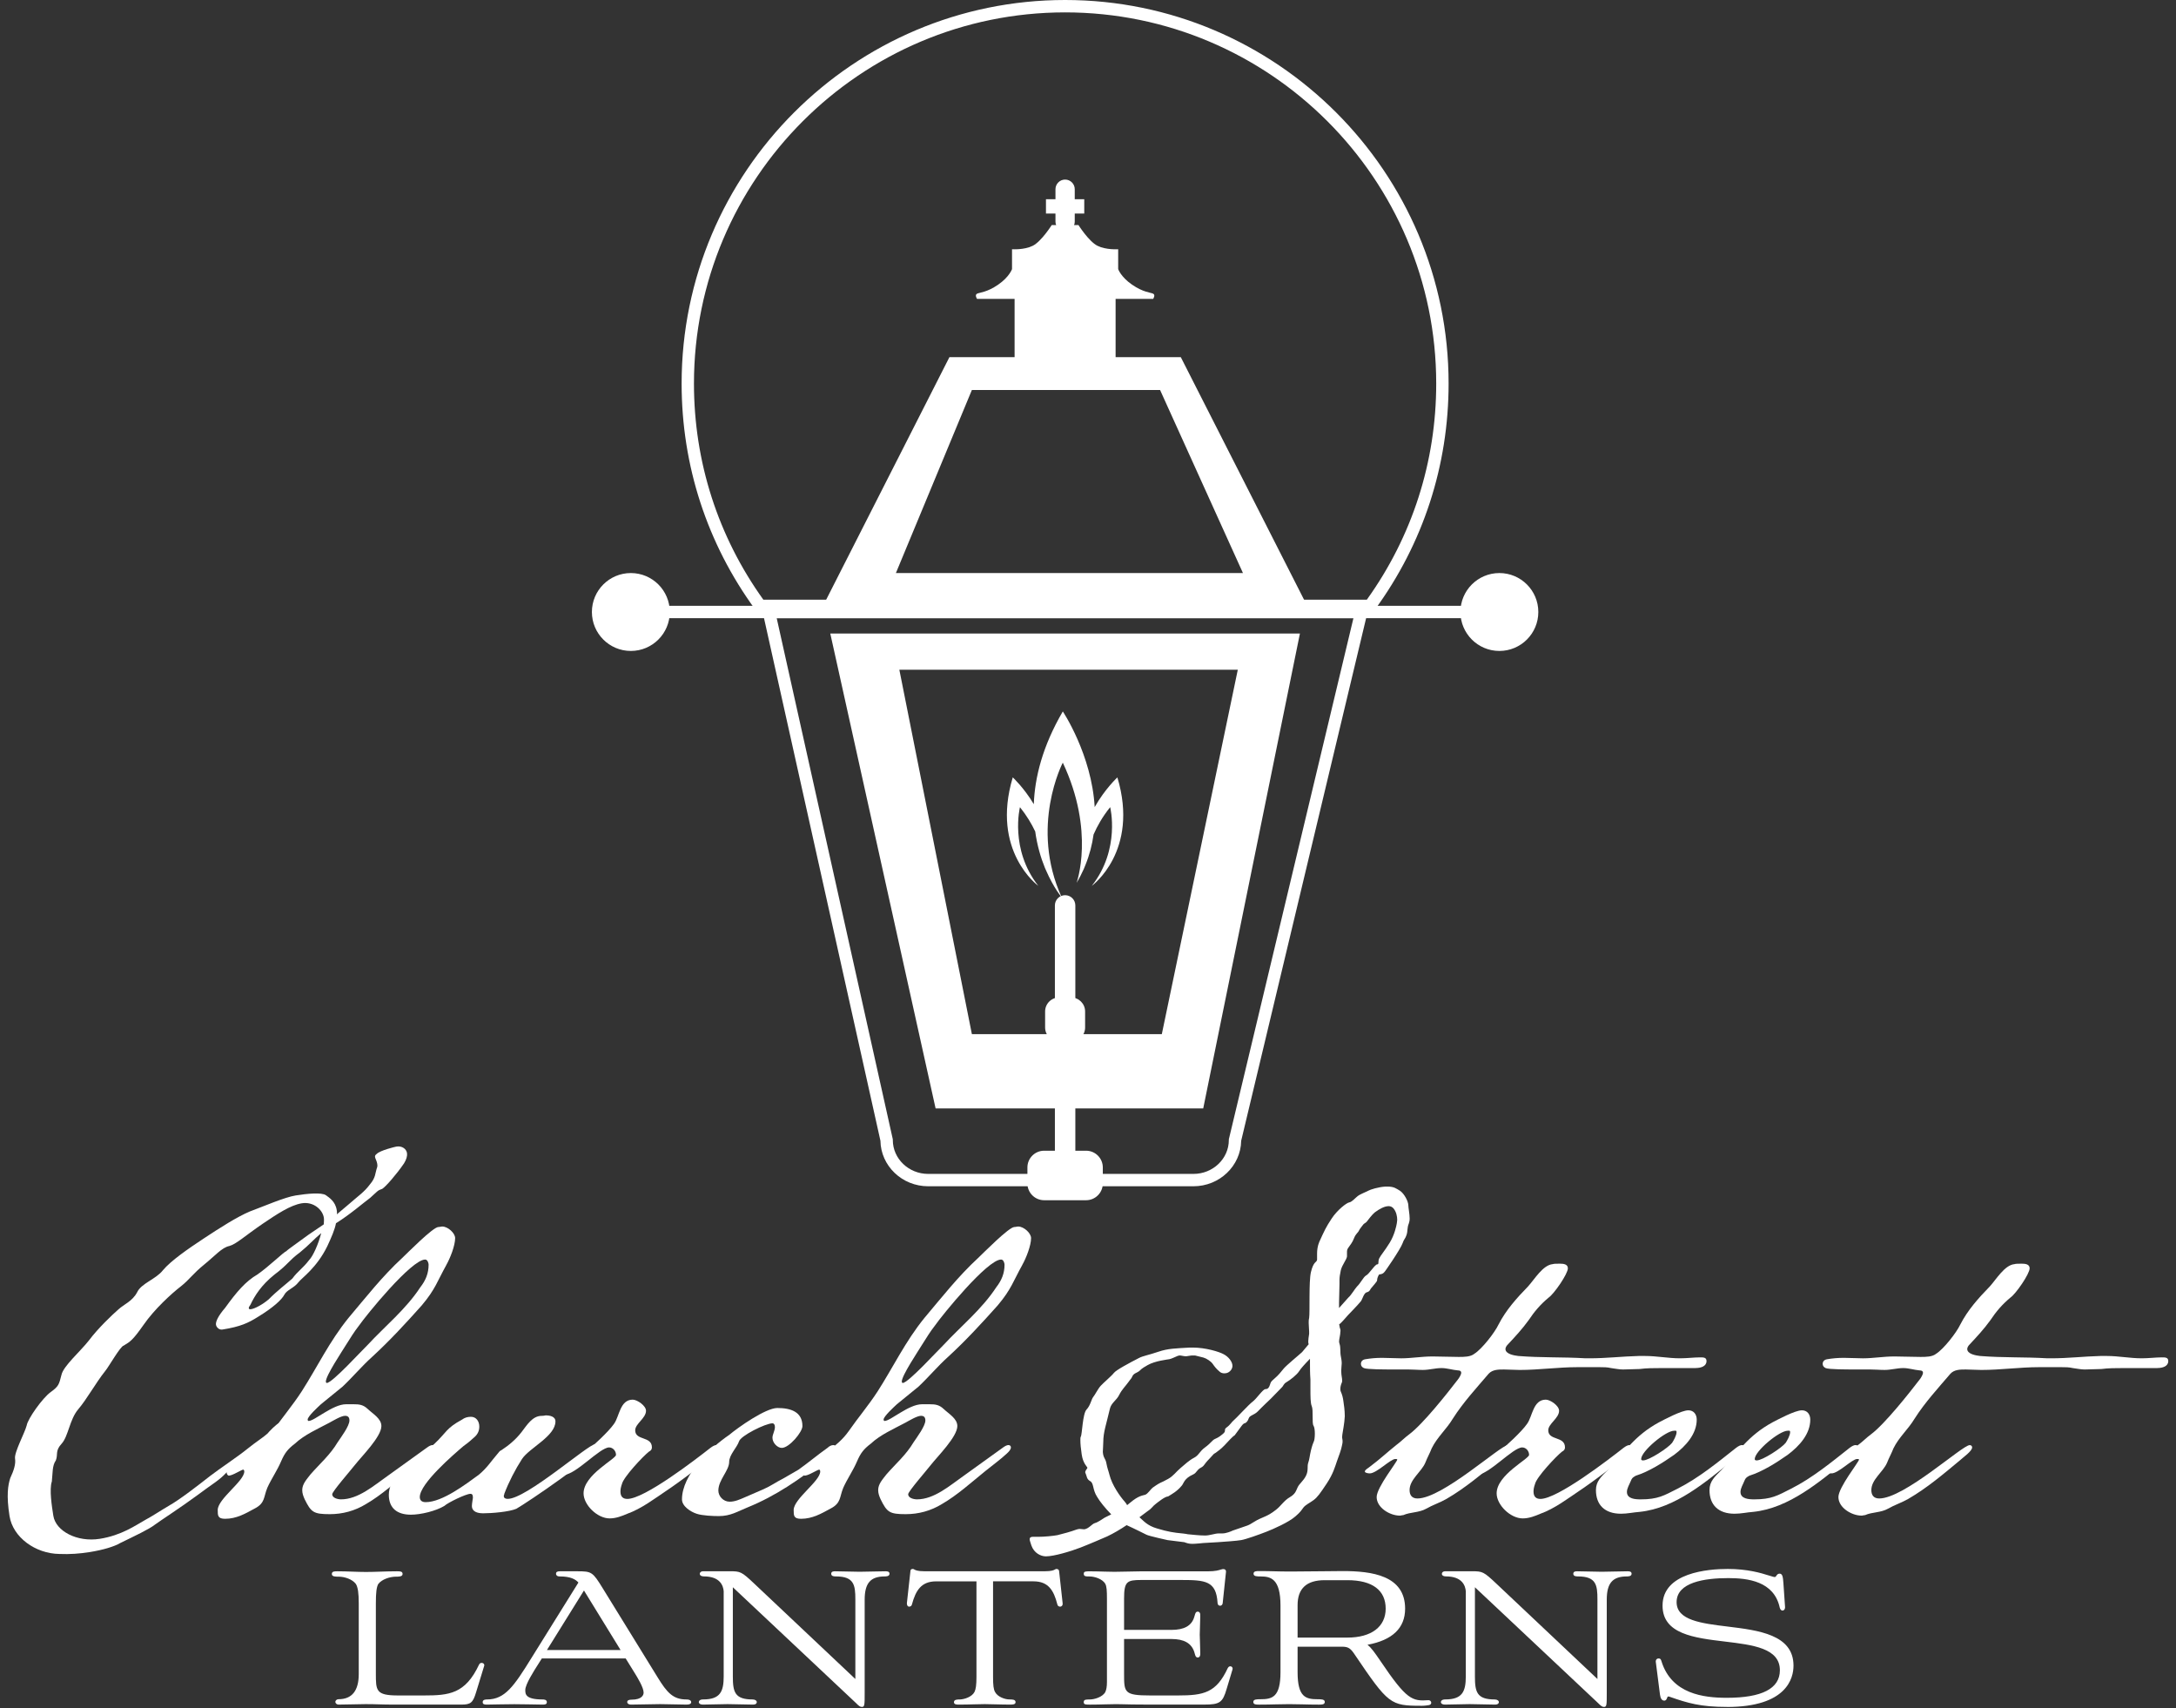 <svg width="237" height="186" viewBox="0 0 237 186" fill="none" xmlns="http://www.w3.org/2000/svg">
<rect x="0" y="0" width="237" height="186" fill="#333333" stroke="none"/>
<g clip-path="url(#clip0_29_122)">
<path d="M44.326 125.59C44.375 125.9 44.252 126.283 44.009 126.682C43.213 127.852 42.022 129.22 41.633 129.463C41.107 129.635 41.124 129.726 40.318 130.443C39.604 130.964 38.152 132.238 36.593 133.209C36.46 133.912 36.1 134.738 35.643 135.719C34.485 138.079 32.879 139.15 32.524 139.615C32.017 140.285 31.247 140.45 30.967 140.994C30.687 141.538 29.723 142.416 28.103 143.399C27.045 144.066 26.191 144.472 24.218 144.785C23.859 144.841 23.565 144.526 23.523 144.26C23.474 143.95 23.74 143.319 24.517 142.425C25.773 140.684 26.753 139.531 28.044 138.784C29.312 137.901 30.902 136.335 31.193 136.244C31.24 136.146 32.673 135.147 33.605 134.456L35.264 133.331C35.283 133.055 35.3 132.782 35.272 132.605C35.131 131.72 34.135 130.835 32.879 131.034C31.625 131.232 30.131 132.24 28.637 133.247C26.648 134.605 25.745 135.474 24.982 135.686C24.153 135.863 23.488 136.692 22.239 137.708C20.992 138.721 20.656 139.318 19.732 140.056C18.695 140.854 16.821 142.558 15.626 144.288C14.475 145.922 14.197 146.102 13.471 146.534C13.112 146.59 11.821 148.882 11.459 149.3C10.387 150.649 9.489 152.332 8.508 153.485C7.579 154.585 7.441 156.42 6.711 157.216C5.98 158.012 6.342 158.362 6.081 159.039C5.679 159.601 5.747 160.407 5.646 161.329C5.355 162.192 5.649 164.051 5.81 165.066C6.076 166.747 8.413 167.963 10.864 167.575C13.254 167.197 14.792 166.091 15.805 165.524C16.653 165.071 17.425 164.541 18.378 163.983C19.615 163.287 21.578 161.754 22.886 160.729C23.922 159.93 25.918 158.616 26.95 157.771C27.928 156.982 28.654 156.548 29.137 156.109C29.289 155.904 30.131 155.045 30.423 154.954C30.768 154.809 31.287 154.228 31.835 153.824C32.384 153.42 33.084 152.811 33.579 152.458C34.067 152.064 34.602 151.571 34.842 151.534C35.022 151.506 35.087 151.541 35.101 151.63C35.115 151.718 35.024 151.914 34.753 152.138L34.594 152.299C34.212 152.587 33.927 152.722 33.341 153.268C32.94 153.831 32.092 154.281 31.723 154.657L29.949 156.207C29.394 156.567 28.549 157.426 27.776 157.958C27.017 158.577 25.642 159.566 24.664 160.355C23.829 161.259 23.198 161.539 21.448 162.86C19.638 164.191 17.582 165.514 16.867 166.035C16.214 166.546 14.729 167.235 13.081 168.04C12.467 168.409 11.239 168.785 9.745 169.023C8.73 169.184 7.582 169.275 6.47 169.223C3.833 169.188 1.403 167.396 1.038 165.096C0.681 162.841 0.87 161.721 1.118 160.958C1.484 160.173 1.736 159.454 1.638 158.833C1.533 158.17 2.719 155.988 2.906 155.231C3.032 154.484 4.636 152.236 5.516 151.599C6.393 150.962 6.426 150.775 6.69 149.736C6.9 148.751 8.737 147.19 9.703 145.948C10.663 144.662 12.26 143.14 12.906 142.584C13.494 142.038 14.421 141.709 14.939 140.721C15.397 139.743 16.982 139.309 17.745 138.326C18.621 137.28 20.497 135.985 22.218 134.85C23.936 133.716 25.827 132.509 27.206 131.928C28.71 131.372 31.002 130.373 32.197 130.184C33.451 129.986 35.019 129.827 35.5 130.158C35.848 130.422 36.523 130.812 36.677 131.785C36.698 131.918 36.719 132.051 36.688 132.238L37.877 131.234C39.006 130.24 39.674 129.815 40.279 128.993C40.951 128.207 40.827 127.819 41.082 127.098C41.119 126.956 41.1 126.822 41.086 126.734C41.037 126.423 40.876 126.178 40.848 126.001C40.827 125.868 40.874 125.77 41.037 125.653C41.406 125.277 42.998 124.89 43.178 124.859C43.776 124.764 44.256 125.097 44.333 125.583L44.326 125.59ZM34.987 134.281C34.123 135.007 33.661 135.579 32.685 136.368C31.371 137.346 31.42 137.656 29.886 138.807C28.474 139.939 27.739 141.097 27.281 142.077C27.129 142.283 27.085 142.381 27.099 142.47C27.113 142.558 27.178 142.593 27.358 142.565C27.776 142.5 28.623 142.047 29.27 141.491C30.166 140.579 31.098 139.888 31.849 139.222C32.403 138.454 33.017 138.086 33.675 137.21C34.097 136.781 34.683 135.462 34.987 134.281Z" fill="white"/>
<path d="M48.608 137.766C47.644 139.484 47.429 140.392 45.93 142.161C44.217 144.08 42.45 146.001 40.521 147.769C39.396 148.779 38.434 149.942 37.309 151.002L34.954 152.92C34.686 153.173 33.509 154.235 33.509 154.587C33.509 154.687 33.563 154.739 33.616 154.739C34.258 154.739 36.24 152.92 37.685 152.92H38.542C39.13 152.92 39.56 152.972 40.041 153.425C40.629 153.98 41.539 154.484 41.539 155.294C41.539 156.457 39.399 158.579 38.647 159.538C38.22 160.094 36.184 162.419 36.184 162.72C36.184 163.124 36.773 163.276 37.148 163.276C39.023 163.276 40.736 161.761 42.181 160.75L46.465 157.668C46.733 157.465 46.946 157.365 47.107 157.365C47.268 157.365 47.375 157.465 47.375 157.617C47.375 157.869 47.107 158.124 46.948 158.273C46.252 158.929 45.395 159.536 44.593 160.192C43.094 161.403 41.539 162.818 39.88 163.777C38.647 164.536 37.309 164.889 35.918 164.889C34.151 164.889 33.883 164.685 33.187 163.273C33.026 162.918 32.919 162.617 32.919 162.262C32.919 161.606 33.399 161.1 33.829 160.544C34.847 159.382 35.969 158.422 36.775 157.059C37.148 156.504 38.059 155.29 38.059 154.685C38.059 154.33 37.898 154.179 37.578 154.179C37.151 154.179 36.24 154.734 35.864 154.937C34.632 155.593 33.133 156.252 32.118 157.211C31.315 157.818 30.993 158.271 30.619 159.13C30.192 160.141 29.548 161.049 29.12 162.008C28.693 163.019 28.906 163.675 27.729 164.282C26.712 164.837 25.747 165.393 24.517 165.393C23.714 165.393 23.714 165.038 23.714 164.433C23.714 163.222 26.606 161.301 26.606 160.241C26.606 160.141 26.553 160.038 26.499 160.038C26.338 160.038 25.642 160.493 25.159 160.645C25.105 160.645 24.998 160.696 24.944 160.696C24.783 160.696 24.676 160.493 24.676 160.292C24.676 160.091 25.049 159.786 25.479 159.485L27.407 158.07C28.317 157.363 29.067 156.756 29.709 155.848C30.727 154.382 31.852 153.07 32.87 151.503C34.583 148.826 35.867 146.097 37.956 143.52C39.831 141.298 41.651 138.973 43.792 137.003C44.38 136.447 47.165 133.618 47.753 133.618C47.914 133.618 48.022 133.566 48.18 133.566C48.769 133.566 49.572 134.274 49.572 134.829C49.572 135.637 49.037 137.003 48.608 137.759V137.766ZM46.306 137.161C44.807 137.161 39.88 143.224 39.077 144.386C38.596 144.993 38.166 145.7 37.685 146.457C37.258 147.164 35.491 149.79 35.491 150.448C35.491 150.549 35.545 150.6 35.598 150.6C36.187 150.6 39.455 147.015 40.043 146.457C41.917 144.435 44.219 142.565 45.771 140.191C46.36 139.435 46.682 138.676 46.682 137.717C46.682 137.565 46.574 137.161 46.308 137.161H46.306Z" fill="white"/>
<path d="M56.271 164.291C55.468 164.643 53.54 164.795 52.63 164.795C52.041 164.795 51.397 164.643 51.397 163.988C51.397 163.735 51.505 163.18 51.505 163.128C51.505 162.925 51.505 162.673 51.238 162.673C50.755 162.673 48.776 163.633 48.4 163.988C47.489 164.543 45.83 164.947 44.758 164.947C43.26 164.947 42.349 164.24 42.349 162.774C42.349 161.107 44.116 159.288 45.561 158.478C46.203 158.075 46.74 157.771 47.328 157.216C48.668 155.953 48.561 155.549 50.328 154.589C50.596 154.386 50.916 154.286 51.292 154.286C51.88 154.286 52.203 154.793 52.203 155.346C52.203 155.801 52.041 156.153 51.722 156.457C51.346 156.812 50.919 157.164 50.489 157.468C49.364 158.427 45.722 161.56 45.722 163.026C45.722 163.381 45.937 163.581 46.364 163.581C48.185 163.581 50.755 161.611 52.146 160.6C53.057 159.842 53.484 159.134 54.18 158.327C54.341 158.124 54.448 157.974 54.609 157.923C55.466 157.367 56.215 156.711 56.803 155.953C57.392 155.194 57.982 154.183 58.998 154.183C59.266 154.183 59.371 154.132 59.425 154.132C59.852 154.132 60.496 154.232 60.496 154.788C60.496 156.403 57.658 157.666 56.855 158.88C56.105 160.042 55.407 161.406 54.927 162.669C54.927 162.82 54.873 162.769 54.873 162.921C54.873 163.124 55.034 163.224 55.3 163.224C57.336 163.224 64.082 157.262 64.831 157.262C64.992 157.262 65.1 157.314 65.1 157.465C65.1 158.476 57.336 163.679 56.264 164.286L56.271 164.291Z" fill="white"/>
<path d="M72.609 162.318C71.323 163.177 69.878 164.289 68.326 164.844C67.737 165.096 67.093 165.351 66.398 165.351C65.06 165.351 63.559 163.885 63.559 162.622C63.559 160.6 67.093 158.885 67.093 158.429C67.093 158.026 66.771 157.622 66.344 157.622C65.326 157.622 62.702 160.603 61.419 160.603C61.257 160.603 60.991 160.551 60.991 160.351C60.991 160.199 63.4 158.481 63.722 158.177C64.579 157.47 66.293 155.904 66.881 155.045C67.469 154.237 67.523 152.419 68.916 152.419C69.397 152.419 70.361 153.074 70.361 153.63C70.361 154.438 69.183 155.045 69.183 155.752C69.183 156.914 71.003 156.359 71.003 157.622C71.003 157.825 70.896 157.977 70.683 158.077C70.041 158.581 67.899 160.855 67.737 161.613C67.63 161.917 67.576 162.169 67.576 162.421C67.576 162.977 67.845 163.229 68.326 163.229C70.2 163.229 75.768 158.934 77.376 157.671C77.644 157.468 77.857 157.367 78.018 157.367C78.233 157.367 78.338 157.468 78.338 157.619C78.338 158.275 73.466 161.763 72.609 162.318Z" fill="white"/>
<path d="M89.699 159.036C87.183 161.058 84.451 162.925 81.452 164.139C80.327 164.594 79.577 165.099 78.293 165.099C77.651 165.099 76.473 165.047 75.884 164.847C75.242 164.643 74.278 164.039 74.278 163.28C74.278 160.603 77.276 157.722 79.419 156.259C80.383 155.451 83.38 153.329 84.666 153.329C86.111 153.329 87.397 153.733 87.397 155.299C87.397 155.955 85.952 157.673 85.149 157.673C84.668 157.673 84.132 157.118 84.132 156.562C84.132 156.209 84.4 155.806 84.4 155.399C84.4 155.147 84.293 154.996 84.132 154.996C83.382 154.996 80.651 156.359 80.49 156.966C80.275 157.622 79.419 158.432 79.419 159.188C79.419 160.148 78.24 161.158 78.24 162.321C78.24 162.928 78.774 163.532 79.472 163.532C80.061 163.532 80.597 163.28 81.186 163.026L83.168 162.167C83.971 161.812 84.507 161.408 85.308 161.004L86.968 160.045C88.039 159.286 89.055 158.427 90.126 157.671C90.341 157.468 90.553 157.367 90.768 157.367C90.929 157.367 91.037 157.468 91.037 157.619C91.037 158.023 90.073 158.679 89.699 159.034V159.036Z" fill="white"/>
<path d="M111.336 137.766C110.372 139.484 110.157 140.392 108.659 142.161C106.945 144.08 105.178 146.001 103.25 147.769C102.125 148.779 101.163 149.942 100.038 151.002L97.683 152.92C97.414 153.173 96.237 154.235 96.237 154.587C96.237 154.687 96.291 154.739 96.345 154.739C96.987 154.739 98.969 152.92 100.414 152.92H101.27C101.859 152.92 102.288 152.972 102.769 153.425C103.357 153.98 104.268 154.484 104.268 155.294C104.268 156.457 102.127 158.579 101.375 159.538C100.948 160.094 98.913 162.419 98.913 162.72C98.913 163.124 99.501 163.276 99.877 163.276C101.751 163.276 103.465 161.761 104.91 160.75L109.193 157.668C109.462 157.465 109.674 157.365 109.835 157.365C109.996 157.365 110.103 157.465 110.103 157.617C110.103 157.869 109.835 158.124 109.676 158.273C108.981 158.929 108.124 159.536 107.321 160.192C105.822 161.403 104.268 162.818 102.608 163.777C101.375 164.536 100.038 164.889 98.647 164.889C96.879 164.889 96.611 164.685 95.915 163.273C95.754 162.918 95.647 162.617 95.647 162.262C95.647 161.606 96.128 161.1 96.557 160.544C97.575 159.382 98.698 158.422 99.503 157.059C99.877 156.504 100.787 155.29 100.787 154.685C100.787 154.33 100.626 154.179 100.306 154.179C99.879 154.179 98.969 154.734 98.593 154.937C97.36 155.593 95.862 156.252 94.846 157.211C94.043 157.818 93.721 158.271 93.348 159.13C92.918 160.141 92.276 161.049 91.849 162.008C91.422 163.019 91.634 163.675 90.458 164.282C89.44 164.837 88.476 165.393 87.246 165.393C86.443 165.393 86.443 165.038 86.443 164.433C86.443 163.222 89.335 161.301 89.335 160.241C89.335 160.141 89.281 160.038 89.228 160.038C89.066 160.038 88.371 160.493 87.888 160.645C87.834 160.645 87.727 160.696 87.673 160.696C87.512 160.696 87.404 160.493 87.404 160.292C87.404 160.091 87.78 159.786 88.207 159.485L90.135 158.07C91.046 157.363 91.795 156.756 92.437 155.848C93.455 154.382 94.58 153.07 95.598 151.503C97.311 148.826 98.595 146.097 100.684 143.52C102.559 141.298 104.38 138.973 106.52 137.003C107.109 136.447 109.893 133.618 110.482 133.618C110.643 133.618 110.75 133.566 110.909 133.566C111.497 133.566 112.3 134.274 112.3 134.829C112.3 135.637 111.766 137.003 111.336 137.759V137.766ZM109.034 137.161C107.536 137.161 102.608 143.224 101.805 144.386C101.324 144.993 100.895 145.7 100.414 146.457C99.986 147.164 98.219 149.79 98.219 150.448C98.219 150.549 98.273 150.6 98.327 150.6C98.915 150.6 102.183 147.015 102.771 146.457C104.646 144.435 106.947 142.565 108.5 140.191C109.088 139.435 109.41 138.676 109.41 137.717C109.41 137.565 109.303 137.161 109.037 137.161H109.034Z" fill="white"/>
<path d="M145.989 144.979C145.989 145.387 145.845 145.794 145.845 146.111C145.845 146.202 145.894 146.291 145.894 146.338C146.038 146.746 145.943 147.243 146.038 147.696C146.087 147.967 146.134 148.193 146.134 148.466C146.134 148.646 146.085 148.919 146.085 149.19V149.372C146.085 149.778 146.181 150.052 146.181 150.322C146.181 150.413 146.181 150.502 146.132 150.593C146.036 150.819 145.987 151.046 145.987 151.228C145.987 151.319 145.987 151.454 146.036 151.545C146.181 151.863 146.276 152.225 146.323 152.633C146.372 152.951 146.468 153.583 146.468 154.218C146.468 154.398 146.419 154.624 146.419 154.807C146.323 155.621 146.178 156.209 146.178 156.483C146.178 156.662 146.227 156.753 146.227 156.935C146.227 157.027 146.227 157.162 146.178 157.344C146.083 157.888 145.796 158.612 145.602 159.155C145.41 159.699 145.217 160.47 144.498 161.555C143.776 162.641 143.489 163.049 143.057 163.367C142.626 163.684 142.194 163.866 141.953 164.181C141.713 164.499 141.666 164.634 141.09 165.131C140.368 165.766 138.737 166.49 137.922 166.807C137.107 167.125 135.714 167.622 135.186 167.713C134.658 167.804 133.314 167.893 132.642 167.94L131.057 168.031C131.057 168.031 130.24 168.122 129.857 168.122C129.474 168.122 129.233 168.031 128.993 167.942L127.17 167.715C127.17 167.715 125.106 167.263 124.866 167.127C124.674 167.036 123.521 166.448 122.707 166.086C122.034 166.539 121.266 166.992 120.594 167.309C120.066 167.536 118.722 168.124 117.667 168.532C116.612 168.941 114.786 169.483 113.922 169.483C113.346 169.483 112.627 169.121 112.337 168.306C112.242 167.989 112.146 167.762 112.146 167.627C112.146 167.447 112.242 167.356 112.482 167.356H113.059C113.731 167.356 114.69 167.265 115.171 167.174C115.748 167.039 116.707 166.768 117.188 166.586C117.333 166.541 117.475 166.495 117.573 166.495C117.765 166.495 117.91 166.539 118.101 166.539C118.628 166.448 118.918 165.951 119.254 165.86C119.59 165.769 120.022 165.451 120.312 165.271L121.031 164.91C120.407 164.275 119.782 163.507 119.495 163.007C118.967 162.192 119.158 161.513 118.727 161.287C118.341 161.06 118.39 160.787 118.246 160.472C118.246 160.428 118.197 160.381 118.197 160.337C118.197 160.11 118.437 159.928 118.437 159.837C118.437 159.746 117.956 159.384 117.814 158.387C117.718 157.752 117.669 157.209 117.669 156.847C117.669 156.667 117.669 156.529 117.718 156.441C117.863 156.214 117.91 153.95 118.341 153.497C118.773 153.044 118.869 152.365 119.063 152.138C119.254 151.912 119.59 151.233 119.88 150.915C120.167 150.598 121.08 149.827 121.32 149.51C121.56 149.192 123.001 148.424 124.056 147.881C124.488 147.654 125.111 147.563 126.168 147.201C127.224 146.839 128.087 146.839 129.577 146.748H129.913C131.306 146.748 132.793 147.201 133.274 147.472C133.802 147.743 134.234 148.287 134.234 148.74C134.234 148.875 134.185 149.01 134.138 149.101C133.946 149.419 133.657 149.554 133.37 149.554C133.178 149.554 132.985 149.51 132.842 149.375C132.457 149.057 132.266 148.786 132.074 148.513C131.883 148.242 131.402 147.925 131.066 147.834L130.153 147.607C129.817 147.607 129.672 147.607 129.481 147.652C129.385 147.652 129.289 147.696 129.194 147.696C128.907 147.696 128.666 147.605 128.472 147.605C128.423 147.605 128.328 147.649 128.281 147.649C128.041 147.741 127.609 147.967 127.368 148.011C127.128 148.056 125.832 148.191 125.015 148.646C124.198 149.101 124.296 149.143 124.056 149.326C123.815 149.505 123.479 149.552 123.335 149.869C123.19 150.187 123.19 150.096 122.903 150.504C122.616 150.913 122.184 151.319 121.894 151.91C121.605 152.5 121.031 152.771 120.886 153.404C120.501 155.08 120.164 155.939 120.164 157.027C120.164 157.479 120.115 157.797 120.115 158.114C120.164 158.794 120.403 158.794 120.501 159.338C120.596 159.881 120.741 160.199 120.837 160.605C121.124 161.737 121.988 162.96 122.518 163.549C122.613 163.684 122.709 163.775 122.758 163.91L123.094 163.637C124.007 162.867 124.439 162.867 124.726 162.776C125.013 162.685 125.349 162.141 125.54 162.006C125.732 161.87 126.117 161.599 126.404 161.462C126.691 161.326 126.645 161.371 127.221 161.053C127.798 160.736 128.085 160.283 128.566 159.877C129.047 159.471 129.525 159.015 130.055 158.745C130.583 158.471 130.632 158.065 131.255 157.612C131.878 157.16 132.023 156.842 132.312 156.707C132.6 156.571 132.744 156.525 133.176 156.163C133.417 155.981 133.417 155.845 133.417 155.754C133.417 155.663 133.417 155.572 133.608 155.437C133.993 155.166 134.185 154.802 134.376 154.666C134.567 154.531 136.008 152.946 136.44 152.629C136.871 152.311 137.544 151.27 137.831 151.27C138.118 151.27 138.216 151.088 138.312 150.817C138.407 150.546 138.361 150.5 138.793 150.138C139.224 149.776 139.512 149.414 139.801 149.052C140.09 148.691 141.482 147.558 141.818 147.241L142.539 146.38C142.49 146.289 142.49 146.153 142.49 146.062C142.49 145.836 142.539 145.609 142.586 145.247V145.021C142.586 144.704 142.537 144.433 142.537 144.071C142.537 143.891 142.537 143.709 142.586 143.527C142.682 142.848 142.537 139.587 142.777 138.546C143.064 137.322 143.401 137.504 143.45 137.187V136.508C143.45 136.146 143.499 135.693 143.69 135.24C144.267 133.973 144.409 133.655 145.035 132.703C145.658 131.753 146.666 130.982 146.953 130.938C147.241 130.894 147.577 130.485 147.866 130.259C148.153 130.032 148.779 129.806 149.019 129.67C149.26 129.535 150.123 129.262 150.891 129.217H151.132C151.851 129.217 152.091 129.444 152.476 129.67C152.957 129.988 153.389 130.847 153.389 131.255C153.389 131.526 153.534 132.205 153.534 132.705C153.534 132.931 153.485 133.114 153.438 133.249C153.247 133.702 153.342 134.019 153.198 134.472C153.053 134.925 152.911 134.925 152.766 135.378C152.525 136.057 150.798 138.548 150.798 138.504C150.558 138.821 150.27 138.73 150.175 138.821C150.126 138.912 149.983 139.183 149.983 139.456C149.983 139.547 149.503 140.091 149.311 140.317C149.166 140.544 149.166 140.635 148.879 140.726C148.543 140.77 148.398 141.496 148.207 141.723C147.63 142.402 147.054 142.946 146.816 143.217C146.575 143.487 145.999 144.167 145.856 144.213C145.905 144.393 145.905 144.575 145.952 144.666C146.001 144.757 146.001 144.893 146.001 144.984L145.989 144.979ZM128.804 166.989C128.9 166.989 129.044 167.034 129.14 167.034C129.236 167.034 129.285 167.078 129.38 167.078C129.908 167.123 130.629 167.214 131.253 167.214C131.78 167.214 132.31 166.987 132.742 166.987H133.127C133.559 166.987 134.087 166.761 134.278 166.67L135.863 166.126C136.344 165.944 136.631 165.626 137.399 165.311C138.167 164.994 138.456 164.814 138.984 164.405C139.512 163.997 139.848 163.409 140.471 163.047C141.094 162.685 141.143 162.367 141.335 161.961C141.526 161.553 141.958 161.282 142.247 160.694C142.534 160.106 142.343 159.697 142.488 159.288C142.633 158.88 142.633 158.565 142.775 157.974C142.92 157.386 143.015 157.16 143.111 156.933C143.16 156.842 143.207 156.48 143.207 156.118C143.207 155.757 143.158 155.395 143.062 155.257C142.966 155.122 142.966 154.713 142.966 154.26C142.966 153.807 142.966 153.355 142.871 153.128C142.726 152.811 142.726 152.04 142.726 151.272V150.231C142.677 149.596 142.677 148.964 142.677 148.466V147.967C142.1 148.555 141.622 149.099 141.526 149.281C141.239 149.734 140.518 150.278 140.135 150.504C139.752 150.731 139.848 150.866 139.558 151.139L138.407 152.318C138.407 152.318 137.399 153.268 137.016 153.677C136.631 154.085 136.103 154.13 136.008 154.447C135.912 154.765 135.721 154.944 135.576 154.991C135.431 154.991 135.24 155.262 135.24 155.262C134.999 155.579 134.472 156.303 134.472 156.303C134.231 156.438 133.799 156.938 133.368 157.391C132.936 157.844 132.695 157.979 132.408 158.205C132.312 158.25 132.263 158.296 132.263 158.296C132.168 158.341 132.214 158.341 131.736 158.84C131.064 159.52 131.208 159.611 130.776 159.837C130.345 160.063 130.345 160.381 129.959 160.561C128.951 161.014 128.951 161.511 128.713 161.784C128.185 162.419 127.655 162.69 127.224 162.96C126.887 162.96 126.168 163.549 125.928 163.731C125.496 164.048 125.496 164.23 125.015 164.545L124.103 165.225C124.534 165.587 124.92 166.13 126.024 166.448C127.224 166.81 127.847 166.901 128.809 166.992L128.804 166.989ZM151.221 131.349C150.789 131.349 150.212 131.666 149.734 132.028C149.493 132.208 148.966 132.889 148.87 133.025C148.774 133.16 148.534 133.251 148.485 133.342C148.436 133.433 148.1 133.795 148.004 134.022C147.908 134.248 147.668 134.339 147.476 134.836C147.285 135.333 147.093 135.516 146.853 135.877C146.708 136.057 146.708 136.239 146.708 136.375V136.827C146.659 137.189 146.181 137.733 146.036 138.321C145.94 138.774 145.891 139.092 145.891 139.363V139.815C145.891 140.315 145.842 141.4 145.842 141.853V142.442L146.851 141.309C147.138 141.083 147.619 140.268 147.81 140.086C148.195 139.724 148.482 139.089 148.77 138.907C149.106 138.772 149.778 137.64 150.018 137.684C150.21 137.684 150.067 137.367 150.21 137.049C150.355 136.732 150.833 136.188 151.361 135.329C151.888 134.467 152.082 133.517 152.129 133.247C152.129 133.156 152.178 133.02 152.178 132.838C152.178 132.476 152.082 131.977 151.792 131.615C151.648 131.433 151.456 131.344 151.216 131.344L151.221 131.349Z" fill="white"/>
<path d="M184.686 148.982H180.885C180.136 148.982 179.333 148.982 178.584 149.083C177.995 149.083 177.405 149.134 176.763 149.134C176.336 149.134 175.906 149.034 175.477 148.982C175.05 148.882 174.674 148.882 174.244 148.882H171.781C169.695 148.882 167.605 149.185 165.516 149.185C164.928 149.185 164.391 149.134 163.803 149.134C163.214 149.134 162.57 149.134 162.143 149.589C160.805 151.156 159.358 152.722 158.235 154.489C157.54 155.652 156.522 156.511 155.934 157.722C155.719 158.278 155.453 158.733 155.238 159.288C154.808 160.299 153.525 161.107 153.525 162.269C153.525 162.825 153.793 163.18 154.381 163.18C157.112 163.18 163.432 157.37 164.235 157.37C164.396 157.37 164.503 157.47 164.503 157.622C164.503 158.026 163.539 158.682 163.163 159.036C161.396 160.502 159.629 162.017 157.542 163.229C156.846 163.633 156.043 163.885 155.348 164.289C154.545 164.744 153.634 164.641 152.831 164.996C152.67 164.996 152.616 165.047 152.455 165.047C151.384 165.047 149.939 164.188 149.939 163.026C149.939 161.966 152.187 159.186 152.187 158.934C152.133 158.882 152.08 158.882 151.972 158.882C151.438 158.882 149.937 160.449 149.187 160.449C149.026 160.449 148.653 160.397 148.653 160.246C148.653 160.042 149.08 159.842 149.241 159.69C150.259 158.934 151.116 158.124 152.133 157.316C152.614 156.963 152.99 156.557 153.473 156.205C154.972 155.094 157.649 151.709 158.774 150.243C158.936 150.04 159.15 149.687 159.15 149.484C159.15 149.333 159.043 149.232 158.774 149.232C158.186 149.181 157.596 148.98 157.007 148.98C156.312 148.98 155.67 149.183 154.974 149.183C154.386 149.183 153.956 149.132 153.368 149.132H151.601C150.905 149.132 148.87 149.132 148.548 148.98C148.333 148.88 148.226 148.728 148.226 148.525C148.226 148.273 148.387 148.07 148.706 148.018C149.295 147.918 149.885 147.867 150.527 147.867C151.223 147.867 151.919 147.918 152.614 147.918C153.739 147.918 154.808 147.715 156.041 147.715C156.951 147.715 157.862 147.766 158.88 147.766C159.468 147.766 160.166 147.766 160.593 147.414C161.396 146.907 162.787 145.14 163.217 144.232C164.02 142.666 165.199 141.351 166.429 140.089C167.124 139.33 168.035 137.766 169.106 137.663C169.267 137.612 169.533 137.612 169.909 137.612C170.285 137.612 170.766 137.663 170.766 138.116C170.766 138.723 169.267 140.894 168.679 141.298C167.769 142.056 167.127 142.813 166.485 143.774C165.789 144.734 165.04 145.542 164.237 146.401C164.076 146.552 163.968 146.753 163.968 146.905C163.968 147.46 164.932 147.612 165.36 147.663C167.876 147.867 170.18 147.764 172.694 147.916H173.124C174.998 147.916 176.604 147.712 178.479 147.663H179.174C180.461 147.663 181.691 147.916 182.975 147.916C183.778 147.916 184.473 147.815 185.169 147.815C185.545 147.815 185.865 147.815 185.865 148.219C185.865 148.775 185.276 148.975 184.686 148.975V148.982Z" fill="white"/>
<path d="M172.057 162.318C170.771 163.177 169.326 164.289 167.773 164.844C167.185 165.096 166.541 165.351 165.845 165.351C164.508 165.351 163.007 163.885 163.007 162.622C163.007 160.6 166.541 158.885 166.541 158.429C166.541 158.026 166.219 157.622 165.792 157.622C164.774 157.622 162.15 160.603 160.866 160.603C160.705 160.603 160.439 160.551 160.439 160.351C160.439 160.199 162.848 158.481 163.17 158.177C164.027 157.47 165.74 155.904 166.328 155.045C166.917 154.237 166.97 152.419 168.364 152.419C168.845 152.419 169.809 153.074 169.809 153.63C169.809 154.438 168.63 155.045 168.63 155.752C168.63 156.914 170.451 156.359 170.451 157.622C170.451 157.825 170.344 157.977 170.131 158.077C169.489 158.581 167.346 160.855 167.185 161.613C167.078 161.917 167.024 162.169 167.024 162.421C167.024 162.977 167.293 163.229 167.773 163.229C169.648 163.229 175.215 158.934 176.824 157.671C177.092 157.468 177.305 157.367 177.466 157.367C177.68 157.367 177.785 157.468 177.785 157.619C177.785 158.275 172.914 161.763 172.057 162.318Z" fill="white"/>
<path d="M175.057 160.148C176.985 158.077 178.002 156.359 180.678 154.893C181.266 154.589 183.14 153.579 183.89 153.579C184.478 153.579 184.8 154.034 184.8 154.589C184.8 156.156 183.621 157.468 182.337 158.429C181.105 159.288 179.606 160.248 178.161 160.703C177.785 160.906 177.732 161.007 177.627 161.259C177.466 161.663 177.197 162.066 177.197 162.47C177.197 163.229 178.108 163.278 178.696 163.278C180.57 163.278 181.212 162.874 182.711 162.115C185.012 160.953 187.102 159.235 189.084 157.668C189.352 157.465 189.564 157.365 189.726 157.365C189.94 157.365 190.048 157.465 190.048 157.617C190.048 158.021 189.084 158.677 188.708 159.032C185.816 161.354 182.496 164.235 178.588 164.639C177.893 164.69 177.248 164.842 176.553 164.842C174.786 164.842 173.822 163.882 173.822 162.265C173.822 161.305 174.41 160.799 175.054 160.143L175.057 160.148ZM182.552 155.803H182.337C181.427 155.803 178.749 158.026 178.749 158.885C178.749 158.985 178.803 159.036 178.964 159.036C179.606 159.036 181.695 157.671 182.123 157.118C182.284 156.865 182.603 156.31 182.603 155.955C182.603 155.904 182.603 155.855 182.55 155.803H182.552Z" fill="white"/>
<path d="M187.424 160.148C189.352 158.077 190.37 156.359 193.045 154.893C193.633 154.589 195.508 153.579 196.257 153.579C196.845 153.579 197.167 154.034 197.167 154.589C197.167 156.156 195.989 157.468 194.705 158.429C193.475 159.288 191.974 160.248 190.529 160.703C190.153 160.906 190.099 161.007 189.994 161.259C189.833 161.663 189.567 162.066 189.567 162.47C189.567 163.229 190.477 163.278 191.065 163.278C192.94 163.278 193.582 162.874 195.081 162.115C197.382 160.953 199.471 159.235 201.453 157.668C201.722 157.465 201.934 157.365 202.095 157.365C202.31 157.365 202.417 157.465 202.417 157.617C202.417 158.021 201.453 158.677 201.077 159.032C198.185 161.354 194.866 164.235 190.958 164.639C190.262 164.69 189.618 164.842 188.923 164.842C187.155 164.842 186.191 163.882 186.191 162.265C186.191 161.305 186.78 160.799 187.424 160.143V160.148ZM194.922 155.803H194.707C193.797 155.803 191.119 158.026 191.119 158.885C191.119 158.985 191.173 159.036 191.334 159.036C191.976 159.036 194.065 157.671 194.492 157.118C194.653 156.865 194.973 156.31 194.973 155.955C194.973 155.904 194.973 155.855 194.919 155.803H194.922Z" fill="white"/>
<path d="M234.979 148.982H231.179C230.429 148.982 229.626 148.982 228.877 149.083C228.289 149.083 227.698 149.134 227.056 149.134C226.629 149.134 226.2 149.034 225.77 148.982C225.343 148.882 224.967 148.882 224.538 148.882H222.075C219.988 148.882 217.899 149.185 215.809 149.185C215.221 149.185 214.684 149.134 214.096 149.134C213.508 149.134 212.864 149.134 212.436 149.589C211.099 151.156 209.651 152.722 208.529 154.489C207.833 155.652 206.815 156.511 206.227 157.722C206.012 158.278 205.746 158.733 205.531 159.288C205.102 160.299 203.818 161.107 203.818 162.269C203.818 162.825 204.086 163.18 204.675 163.18C207.406 163.18 213.725 157.37 214.528 157.37C214.689 157.37 214.796 157.47 214.796 157.622C214.796 158.026 213.832 158.682 213.456 159.036C211.689 160.502 209.922 162.017 207.835 163.229C207.14 163.633 206.337 163.885 205.641 164.289C204.838 164.744 203.928 164.641 203.125 164.996C202.964 164.996 202.91 165.047 202.749 165.047C201.677 165.047 200.232 164.188 200.232 163.026C200.232 161.966 202.48 159.186 202.48 158.934C202.427 158.882 202.373 158.882 202.266 158.882C201.731 158.882 200.23 160.449 199.481 160.449C199.32 160.449 198.946 160.397 198.946 160.246C198.946 160.042 199.373 159.842 199.534 159.69C200.552 158.934 201.409 158.124 202.427 157.316C202.908 156.963 203.283 156.557 203.767 156.205C205.265 155.094 207.943 151.709 209.068 150.243C209.229 150.04 209.444 149.687 209.444 149.484C209.444 149.333 209.336 149.232 209.068 149.232C208.48 149.181 207.889 148.98 207.301 148.98C206.605 148.98 205.963 149.183 205.268 149.183C204.679 149.183 204.25 149.132 203.662 149.132H201.894C201.199 149.132 199.163 149.132 198.841 148.98C198.626 148.88 198.519 148.728 198.519 148.525C198.519 148.273 198.68 148.07 199 148.018C199.588 147.918 200.179 147.867 200.821 147.867C201.516 147.867 202.212 147.918 202.908 147.918C204.033 147.918 205.102 147.715 206.334 147.715C207.245 147.715 208.155 147.766 209.173 147.766C209.761 147.766 210.459 147.766 210.886 147.414C211.689 146.907 213.081 145.14 213.51 144.232C214.313 142.666 215.492 141.351 216.722 140.089C217.418 139.33 218.328 137.766 219.4 137.663C219.561 137.612 219.827 137.612 220.203 137.612C220.579 137.612 221.059 137.663 221.059 138.116C221.059 138.723 219.561 140.894 218.973 141.298C218.062 142.056 217.42 142.813 216.778 143.774C216.083 144.734 215.333 145.542 214.53 146.401C214.369 146.552 214.262 146.753 214.262 146.905C214.262 147.46 215.226 147.612 215.653 147.663C218.169 147.867 220.474 147.764 222.988 147.916H223.417C225.292 147.916 226.898 147.712 228.772 147.663H229.468C230.754 147.663 231.984 147.916 233.268 147.916C234.071 147.916 234.767 147.815 235.462 147.815C235.838 147.815 236.158 147.815 236.158 148.219C236.158 148.775 235.57 148.975 234.979 148.975V148.982Z" fill="white"/>
<path d="M121.705 84.653C121.705 84.653 120.342 85.911 119.228 87.89C118.902 82.176 115.757 77.475 115.757 77.475C113.537 81.275 112.702 84.683 112.597 87.575C111.523 85.78 110.307 84.653 110.307 84.653C107.888 92.704 113.091 96.471 113.091 96.471C109.945 92.473 111.089 87.9 111.089 87.9C111.826 88.817 112.354 89.711 112.751 90.547C112.965 92.085 113.362 93.413 113.801 94.49C113.932 94.786 113.843 94.581 113.932 94.786C114.756 96.686 115.648 97.746 115.648 97.746C112.109 90.024 115.755 83.051 115.755 83.051C119.294 90.561 117.256 96.138 117.256 96.138C117.559 95.643 117.811 95.143 118.038 94.641C118.108 94.492 118.204 94.23 118.227 94.177C118.673 93.079 118.955 91.973 119.105 90.878C119.511 89.949 120.078 88.938 120.916 87.897C120.916 87.897 122.06 92.468 118.913 96.469C118.913 96.469 124.119 92.701 121.698 84.65L121.705 84.653Z" fill="white"/>
<path d="M149.559 66.65H82.458L82.255 66.375C77.01 59.192 74.239 50.686 74.239 41.771C74.239 18.738 92.976 0 116.007 0C139.038 0 157.775 18.738 157.775 41.768C157.775 50.683 155.005 59.192 149.759 66.372L149.556 66.648L149.559 66.65ZM83.142 65.303H148.87C153.814 58.412 156.426 50.282 156.426 41.771C156.426 19.482 138.293 1.349 116.005 1.349C93.716 1.349 75.583 19.482 75.583 41.771C75.583 50.284 78.195 58.412 83.139 65.303H83.142Z" fill="white"/>
<path d="M68.709 70.887C71.051 70.887 72.95 68.988 72.95 66.645C72.95 64.303 71.051 62.404 68.709 62.404C66.366 62.404 64.467 64.303 64.467 66.645C64.467 68.988 66.366 70.887 68.709 70.887Z" fill="white"/>
<path d="M163.305 70.887C165.648 70.887 167.547 68.988 167.547 66.645C167.547 64.303 165.648 62.404 163.305 62.404C160.963 62.404 159.064 64.303 159.064 66.645C159.064 68.988 160.963 70.887 163.305 70.887Z" fill="white"/>
<path d="M164.517 65.971H70.109V67.318H164.517V65.971Z" fill="white"/>
<path d="M129.985 129.182H101.091C98.25 129.182 95.936 126.965 95.892 124.222L82.913 65.973H149.113L135.184 124.227C135.139 126.967 132.824 129.182 129.985 129.182ZM84.596 67.32L97.241 124.07V124.145C97.241 126.181 98.969 127.836 101.093 127.836H129.987C132.109 127.836 133.839 126.181 133.839 124.145V124.066L133.858 123.989L147.409 67.32H84.599H84.596Z" fill="white"/>
<path d="M118.661 126.283H113.351C113.086 126.283 112.872 126.497 112.872 126.762V129.252C112.872 129.517 113.086 129.731 113.351 129.731H118.661C118.925 129.731 119.14 129.517 119.14 129.252V126.762C119.14 126.497 118.925 126.283 118.661 126.283Z" fill="white"/>
<path d="M118.29 130.702H113.724C112.718 130.702 111.901 129.885 111.901 128.879V127.133C111.901 126.127 112.718 125.31 113.724 125.31H118.29C119.296 125.31 120.113 126.127 120.113 127.133V128.879C120.113 129.885 119.296 130.702 118.29 130.702ZM113.845 128.758H118.169V127.254H113.845V128.758Z" fill="white"/>
<path d="M90.43 68.987L101.901 120.704H131.05L141.582 68.987H90.43ZM126.54 112.616H105.853L97.953 72.934H134.815L126.54 112.616Z" fill="white"/>
<path d="M128.608 38.895H103.406L89.302 66.645H142.712L128.608 38.895ZM105.853 42.469H126.35L135.377 62.404H97.577L105.853 42.469Z" fill="white"/>
<path d="M121.507 39.53V32.548H125.597C125.597 32.548 125.879 32.125 125.597 31.983C125.314 31.843 124.516 31.843 123.293 30.995C122.069 30.148 121.787 29.303 121.787 29.303V27.141C121.787 27.141 120.47 27.235 119.53 26.765C118.589 26.296 117.461 24.508 117.461 24.508H116.051H115.96H114.55C114.55 24.508 113.423 26.294 112.482 26.765C111.541 27.235 110.225 27.141 110.225 27.141V29.303C110.225 29.303 109.942 30.15 108.719 30.995C107.496 31.843 106.698 31.843 106.415 31.983C106.133 32.123 106.415 32.548 106.415 32.548H110.505V39.53" fill="white"/>
<path d="M116.007 25.183C115.428 25.183 114.957 24.711 114.957 24.132V20.605C114.957 20.026 115.428 19.555 116.007 19.555C116.586 19.555 117.057 20.026 117.057 20.605V24.132C117.057 24.711 116.586 25.183 116.007 25.183Z" fill="white"/>
<path d="M118.092 21.695H113.922V23.255H118.092V21.695Z" fill="white"/>
<path d="M117.095 109.294H114.917C114.687 109.294 114.501 109.48 114.501 109.709V112.326C114.501 112.556 114.687 112.742 114.917 112.742H117.095C117.324 112.742 117.51 112.556 117.51 112.326V109.709C117.51 109.48 117.324 109.294 117.095 109.294Z" fill="white"/>
<path d="M116.661 113.416H115.353C114.513 113.416 113.829 112.732 113.829 111.892V110.146C113.829 109.306 114.513 108.622 115.353 108.622H116.661C117.501 108.622 118.185 109.306 118.185 110.146V111.892C118.185 112.732 117.501 113.416 116.661 113.416ZM115.353 109.968C115.255 109.968 115.176 110.048 115.176 110.146V111.892C115.176 111.99 115.255 112.069 115.353 112.069H116.661C116.759 112.069 116.838 111.99 116.838 111.892V110.146C116.838 110.048 116.759 109.968 116.661 109.968H115.353Z" fill="white"/>
<path d="M116.325 98.159H115.69C115.623 98.159 115.568 98.213 115.568 98.28V109.509C115.568 109.576 115.623 109.63 115.69 109.63H116.325C116.392 109.63 116.446 109.576 116.446 109.509V98.28C116.446 98.213 116.392 98.159 116.325 98.159Z" fill="white"/>
<path d="M116.007 110.305C115.393 110.305 114.894 109.805 114.894 109.191V98.598C114.894 97.984 115.393 97.484 116.007 97.484C116.621 97.484 117.121 97.984 117.121 98.598V109.191C117.121 109.805 116.621 110.305 116.007 110.305Z" fill="white"/>
<path d="M116.325 115.027H115.69C115.623 115.027 115.568 115.081 115.568 115.148V126.377C115.568 126.444 115.623 126.498 115.69 126.498H116.325C116.392 126.498 116.446 126.444 116.446 126.377V115.148C116.446 115.081 116.392 115.027 116.325 115.027Z" fill="white"/>
<path d="M116.007 127.173C115.393 127.173 114.894 126.673 114.894 126.059V115.466C114.894 114.852 115.393 114.352 116.007 114.352C116.621 114.352 117.121 114.852 117.121 115.466V126.059C117.121 126.673 116.621 127.173 116.007 127.173Z" fill="white"/>
<path d="M40.794 182.221C40.794 184.135 40.82 184.772 43.372 184.772H46.152C48.983 184.772 50.769 184.595 52.3 181.329C52.378 181.15 52.632 181.227 52.606 181.355L51.715 184.264C51.383 185.361 51.18 185.489 50.235 185.489H42.912C41.483 185.489 41.177 185.438 39.824 185.438C38.855 185.438 37.858 185.489 36.864 185.489C36.735 185.489 36.658 185.386 36.658 185.335C36.658 185.284 36.735 185.183 36.864 185.183C38.752 185.183 39.209 183.729 39.209 182.3V174.62C39.209 173.421 39.107 172.809 38.878 172.426C38.469 171.866 37.578 171.558 36.887 171.558C36.581 171.558 36.275 171.558 36.275 171.404C36.275 171.25 36.455 171.252 36.761 171.252C37.807 171.252 38.827 171.329 39.847 171.329C40.918 171.329 41.964 171.252 43.215 171.252C43.547 171.252 43.701 171.252 43.701 171.404C43.701 171.555 43.395 171.558 43.113 171.558C42.424 171.558 41.478 171.864 41.072 172.426C40.867 172.809 40.792 173.395 40.792 174.62V182.223L40.794 182.221Z" fill="white"/>
<path d="M50.237 185.627H42.914C42.188 185.627 41.747 185.613 41.32 185.601C40.902 185.59 40.491 185.575 39.826 185.575C39.345 185.575 38.859 185.587 38.369 185.601C37.87 185.613 37.37 185.627 36.868 185.627C36.672 185.627 36.523 185.473 36.523 185.333C36.523 185.193 36.67 185.041 36.868 185.041C38.332 185.041 39.074 184.119 39.074 182.298V174.618C39.074 173.479 38.983 172.865 38.764 172.496C38.383 171.976 37.533 171.696 36.894 171.696C36.523 171.696 36.142 171.696 36.142 171.401C36.142 171.107 36.446 171.11 36.768 171.11C37.298 171.11 37.825 171.128 38.337 171.147C38.836 171.166 39.35 171.184 39.856 171.184C40.363 171.184 40.872 171.168 41.404 171.149C41.978 171.131 42.571 171.11 43.222 171.11C43.57 171.11 43.848 171.11 43.848 171.401C43.848 171.693 43.46 171.696 43.12 171.696C42.471 171.696 41.574 171.98 41.191 172.506C41.009 172.851 40.937 173.428 40.937 174.618V182.221C40.937 184.121 40.937 184.632 43.374 184.632H46.154C48.911 184.632 50.676 184.469 52.177 181.269C52.247 181.103 52.422 181.056 52.557 181.098C52.69 181.14 52.77 181.259 52.744 181.381L51.848 184.303C51.507 185.428 51.266 185.627 50.235 185.627H50.237ZM39.826 185.295C40.493 185.295 40.909 185.307 41.327 185.321C41.752 185.333 42.191 185.347 42.912 185.347H50.235C51.101 185.347 51.264 185.27 51.581 184.222L52.455 181.378L52.429 181.388C50.856 184.742 49.021 184.913 46.154 184.913H43.374C40.781 184.913 40.657 184.266 40.657 182.221V174.618C40.657 173.376 40.739 172.765 40.956 172.358C41.401 171.742 42.401 171.418 43.12 171.418C43.229 171.418 43.407 171.418 43.512 171.399C43.439 171.392 43.327 171.392 43.222 171.392C42.576 171.392 41.985 171.413 41.413 171.432C40.879 171.45 40.372 171.467 39.856 171.467C39.34 171.467 38.829 171.448 38.327 171.429C37.818 171.411 37.293 171.392 36.77 171.392C36.674 171.392 36.56 171.392 36.488 171.399C36.593 171.418 36.777 171.418 36.898 171.418C37.611 171.418 38.561 171.735 39.002 172.342C39.259 172.769 39.361 173.425 39.361 174.618V182.298C39.361 184.275 38.5 185.321 36.875 185.321C36.856 185.321 36.84 185.326 36.828 185.333C36.84 185.34 36.854 185.347 36.875 185.347C37.375 185.347 37.874 185.335 38.369 185.321C38.862 185.309 39.35 185.295 39.833 185.295H39.826Z" fill="white"/>
<path d="M68.223 180.461H58.937L58.68 180.869C58.195 181.635 57.072 183.318 57.072 184.033C57.072 184.569 57.149 185.207 59.089 185.207C59.42 185.207 59.42 185.309 59.42 185.358C59.42 185.435 59.42 185.487 59.089 185.487C58.069 185.487 57.049 185.435 56.052 185.435C55.055 185.435 54.037 185.487 53.041 185.487C52.709 185.487 52.709 185.435 52.709 185.358C52.709 185.307 52.709 185.207 53.041 185.207C55.081 185.207 56.127 183.65 57.989 180.641L63.169 172.323C62.786 171.864 62.2 171.532 60.949 171.532C60.797 171.532 60.695 171.481 60.695 171.378C60.695 171.275 60.797 171.252 60.949 171.252H62.889C64.369 171.252 64.446 171.278 65.543 173.063L71.489 182.709C72.56 184.469 73.275 185.209 74.755 185.209C75.086 185.209 75.137 185.312 75.137 185.361C75.137 185.41 75.086 185.489 74.78 185.489C73.76 185.489 72.917 185.438 71.897 185.438C70.877 185.438 69.831 185.489 68.76 185.489C68.529 185.489 68.454 185.412 68.454 185.361C68.454 185.284 68.531 185.235 68.76 185.235C69.934 185.235 70.24 184.723 70.24 184.317C70.24 183.755 69.628 182.735 69.297 182.2L68.225 180.466L68.223 180.461ZM59.318 179.824H67.84L63.606 172.935L59.32 179.824H59.318Z" fill="white"/>
<path d="M74.78 185.627C74.269 185.627 73.802 185.615 73.335 185.601C72.871 185.59 72.406 185.575 71.897 185.575C71.388 185.575 70.865 185.587 70.35 185.601C69.824 185.613 69.299 185.627 68.76 185.627C68.431 185.627 68.314 185.482 68.314 185.358C68.314 185.181 68.463 185.092 68.76 185.092C69.969 185.092 70.1 184.548 70.1 184.315C70.1 183.762 69.404 182.639 69.178 182.27L68.146 180.601H59.014L58.648 181.18C58.146 181.964 57.212 183.426 57.212 184.033C57.212 184.469 57.212 185.067 59.089 185.067C59.206 185.067 59.56 185.067 59.56 185.358C59.56 185.606 59.348 185.627 59.089 185.627C58.575 185.627 58.059 185.613 57.548 185.601C56.523 185.576 55.522 185.578 54.532 185.601C54.033 185.613 53.538 185.627 53.043 185.627C52.784 185.627 52.571 185.606 52.571 185.358C52.571 185.067 52.926 185.067 53.043 185.067C55.001 185.067 55.993 183.605 57.873 180.566L62.999 172.335C62.688 171.994 62.179 171.67 60.952 171.67C60.66 171.67 60.557 171.518 60.557 171.376C60.557 171.198 60.69 171.11 60.952 171.11H62.891C64.451 171.11 64.553 171.18 65.665 172.989L71.61 182.632C72.656 184.348 73.324 185.067 74.757 185.067C75.228 185.067 75.28 185.272 75.28 185.358C75.28 185.536 75.112 185.627 74.783 185.627H74.78ZM59.28 185.372C59.28 185.372 59.28 185.375 59.28 185.377C59.282 185.377 59.282 185.377 59.28 185.372ZM71.897 185.295C72.409 185.295 72.875 185.307 73.342 185.321C73.807 185.333 74.271 185.347 74.78 185.347H74.804C74.79 185.347 74.773 185.347 74.755 185.347C73.195 185.347 72.451 184.555 71.37 182.779L65.427 173.136C64.355 171.392 64.327 171.392 62.891 171.392H60.926C60.926 171.392 60.942 171.392 60.952 171.392C62.077 171.392 62.793 171.651 63.279 172.232L63.344 172.309L63.291 172.396L58.111 180.713C56.227 183.757 55.146 185.347 53.043 185.347C53.026 185.347 53.015 185.347 53.001 185.347H53.043C53.535 185.347 54.03 185.335 54.525 185.321C55.517 185.295 56.526 185.295 57.555 185.321C58.064 185.333 58.578 185.347 59.089 185.347H59.131C59.117 185.347 59.103 185.347 59.089 185.347C57.1 185.347 56.934 184.67 56.934 184.033C56.934 183.344 57.861 181.894 58.414 181.031L58.86 180.321H68.302L69.416 182.123C69.829 182.791 70.38 183.745 70.38 184.315C70.38 184.537 70.287 185.202 69.206 185.347C69.591 185.342 69.969 185.333 70.345 185.323C70.863 185.312 71.377 185.298 71.9 185.298L71.897 185.295ZM68.09 179.964H59.065L63.603 172.669L68.088 179.964H68.09ZM59.57 179.684H67.591L63.603 173.201L59.57 179.684Z" fill="white"/>
<path d="M94.041 184.364C94.041 185.41 94.041 185.741 93.889 185.741C93.737 185.741 93.66 185.69 93.303 185.333L79.678 172.524V182.55C79.678 184.208 79.857 185.204 81.975 185.204C82.332 185.204 82.434 185.484 82 185.484C81.235 185.484 80.009 185.433 79.246 185.433C78.277 185.433 77.537 185.484 76.566 185.484C76.132 185.484 76.157 185.204 76.592 185.204C78.557 185.204 78.963 184.236 78.963 182.55V173.288C78.912 172.599 78.504 171.527 76.669 171.527C76.234 171.527 76.312 171.247 76.566 171.247H79.5C80.597 171.247 80.674 171.247 82.077 172.573L93.303 183.162V174.156C93.303 172.625 93.175 171.527 91.058 171.527C90.88 171.527 90.675 171.527 90.675 171.373C90.675 171.247 90.826 171.247 90.955 171.247C91.721 171.247 92.869 171.299 93.635 171.299C94.603 171.299 95.472 171.247 96.441 171.247C96.721 171.247 96.746 171.299 96.746 171.373C96.746 171.448 96.695 171.527 96.364 171.527C94.501 171.527 94.041 172.625 94.041 174.207V184.362V184.364Z" fill="white"/>
<path d="M93.889 185.881C93.674 185.881 93.567 185.797 93.203 185.433L79.818 172.849V182.553C79.818 184.261 80.03 185.067 81.975 185.067C82.236 185.067 82.425 185.193 82.425 185.363C82.425 185.424 82.395 185.627 82 185.627C81.606 185.627 81.118 185.615 80.618 185.601C80.121 185.59 79.626 185.575 79.243 185.575C78.76 185.575 78.333 185.587 77.908 185.601C77.479 185.613 77.052 185.627 76.564 185.627C76.445 185.627 76.344 185.608 76.267 185.571C76.167 185.522 76.111 185.442 76.111 185.351C76.111 185.221 76.237 185.064 76.589 185.064C78.466 185.064 78.821 184.182 78.821 182.55V173.288C78.777 172.688 78.438 171.667 76.666 171.667C76.54 171.667 76.438 171.646 76.361 171.604C76.269 171.555 76.216 171.474 76.216 171.383C76.216 171.229 76.368 171.107 76.564 171.107H79.498C80.639 171.107 80.761 171.14 82.171 172.473L93.161 182.84V174.158C93.161 172.611 93.018 171.67 91.055 171.67C90.873 171.67 90.532 171.67 90.532 171.376C90.532 171.11 90.826 171.11 90.953 171.11C91.335 171.11 91.816 171.121 92.295 171.135C92.773 171.147 93.249 171.161 93.63 171.161C94.113 171.161 94.571 171.149 95.028 171.135C95.488 171.124 95.95 171.11 96.436 171.11C96.592 171.11 96.882 171.11 96.882 171.376C96.882 171.67 96.501 171.67 96.359 171.67C94.809 171.67 94.176 172.405 94.176 174.21V184.364C94.176 185.62 94.176 185.881 93.885 185.881H93.889ZM79.538 172.202L93.399 185.232C93.709 185.543 93.782 185.594 93.859 185.601C93.903 185.475 93.903 185.004 93.903 184.364V174.21C93.903 172.898 94.183 171.39 96.366 171.39C96.387 171.39 96.408 171.39 96.424 171.39C95.946 171.39 95.495 171.401 95.042 171.415C94.582 171.427 94.12 171.441 93.635 171.441C93.249 171.441 92.771 171.429 92.29 171.415C91.819 171.404 91.345 171.39 90.966 171.39C91.002 171.39 91.034 171.39 91.058 171.39C93.268 171.39 93.443 172.59 93.443 174.158V183.489L81.982 172.678C80.618 171.39 80.576 171.39 79.5 171.39H76.629C76.641 171.39 76.655 171.39 76.669 171.39C78.742 171.39 79.061 172.711 79.103 173.281V182.553C79.103 184.278 78.683 185.347 76.592 185.347C76.578 185.347 76.566 185.347 76.554 185.347H76.566C77.049 185.347 77.476 185.335 77.901 185.321C78.331 185.309 78.758 185.295 79.246 185.295C79.629 185.295 80.128 185.307 80.628 185.321C81.125 185.333 81.62 185.347 82.003 185.347C82.01 185.347 81.991 185.347 81.977 185.347C79.715 185.347 79.54 184.189 79.54 182.553V172.202H79.538Z" fill="white"/>
<path d="M106.492 172.067H101.95C100.292 172.067 99.627 173.061 99.193 174.669C99.167 174.798 99.09 174.823 99.015 174.823C98.913 174.823 98.913 174.592 98.913 174.592L99.296 171.124C99.296 171.021 99.321 170.995 99.421 170.995C99.522 170.995 99.601 171.252 100.747 171.252H113.736C114.884 171.252 114.961 170.995 115.062 170.995C115.162 170.995 115.213 171.047 115.213 171.124L115.596 174.592C115.622 174.772 115.519 174.823 115.468 174.823C115.391 174.823 115.316 174.798 115.29 174.669C114.882 173.061 114.219 172.067 112.559 172.067H108.017V182.604C108.017 183.521 108.068 183.981 108.245 184.313C108.551 184.899 109.394 185.204 109.928 185.204C110.183 185.204 110.465 185.204 110.465 185.356C110.465 185.484 110.26 185.484 110.031 185.484C109.011 185.484 107.991 185.433 107.249 185.433C106.506 185.433 105.488 185.484 104.468 185.484C104.214 185.484 104.034 185.484 104.034 185.356C104.034 185.204 104.314 185.204 104.571 185.204C105.106 185.179 105.948 184.899 106.254 184.313C106.408 184.007 106.485 183.547 106.485 182.604V172.067H106.492Z" fill="white"/>
<path d="M110.038 185.627C109.485 185.627 108.934 185.611 108.425 185.599C107.993 185.587 107.596 185.575 107.258 185.575C106.919 185.575 106.502 185.587 106.067 185.599C105.566 185.613 105.024 185.627 104.475 185.627C104.193 185.627 103.901 185.627 103.901 185.358C103.901 185.067 104.277 185.067 104.578 185.067C105.024 185.046 105.848 184.805 106.137 184.25C106.289 183.946 106.352 183.47 106.352 182.604V172.207H101.95C100.334 172.207 99.734 173.206 99.328 174.704C99.298 174.863 99.181 174.961 99.015 174.961C98.866 174.961 98.773 174.819 98.773 174.59L99.158 171.105C99.158 170.939 99.244 170.853 99.424 170.853C99.487 170.853 99.534 170.881 99.576 170.909C99.674 170.97 99.905 171.11 100.75 171.11H113.738C114.583 171.11 114.814 170.97 114.912 170.909C114.957 170.883 115.003 170.853 115.064 170.853C115.267 170.853 115.356 170.988 115.356 171.121L115.736 174.576C115.757 174.725 115.711 174.816 115.666 174.868C115.615 174.926 115.542 174.961 115.47 174.961C115.3 174.961 115.19 174.866 115.155 174.695C114.775 173.203 114.189 172.204 112.562 172.204H108.159V182.602C108.159 183.535 108.213 183.948 108.371 184.245C108.663 184.805 109.476 185.064 109.933 185.064C110.234 185.064 110.61 185.064 110.61 185.356C110.61 185.624 110.293 185.625 110.036 185.625L110.038 185.627ZM107.256 185.295C107.596 185.295 107.998 185.307 108.43 185.319C108.936 185.333 109.485 185.347 110.036 185.347H110.11C110.047 185.347 109.982 185.347 109.933 185.347C109.392 185.347 108.474 185.046 108.124 184.378C107.94 184.037 107.879 183.589 107.879 182.604V171.927H112.559C114.473 171.927 115.069 173.229 115.426 174.634C115.433 174.672 115.442 174.679 115.442 174.679C115.454 174.683 115.468 174.667 115.458 174.611L115.076 171.138C115.076 171.138 115.066 171.14 115.055 171.147C114.926 171.226 114.658 171.39 113.736 171.39H100.747C99.832 171.39 99.562 171.229 99.431 171.149L99.05 174.606C99.05 174.606 99.05 174.63 99.055 174.644C99.055 174.644 99.055 174.644 99.055 174.641C99.436 173.227 100.049 171.927 101.947 171.927H106.628V182.604C106.628 183.514 106.558 184.03 106.383 184.376C106.035 185.041 105.115 185.321 104.58 185.344C104.541 185.344 104.492 185.344 104.443 185.344H104.471C105.017 185.344 105.554 185.33 106.053 185.316C106.488 185.305 106.894 185.293 107.251 185.293L107.256 185.295Z" fill="white"/>
<path d="M125.27 185.487C122.795 185.487 122.156 185.435 121.544 185.435C120.778 185.435 119.784 185.487 118.713 185.487C118.278 185.487 118.176 185.487 118.176 185.358C118.176 185.207 118.278 185.207 118.687 185.207C119.247 185.207 120.167 184.927 120.498 184.338C120.627 184.082 120.704 183.724 120.704 183.138V174.133C120.704 173.215 120.678 172.704 120.498 172.398C120.167 171.812 119.247 171.53 118.687 171.53C118.278 171.53 118.176 171.53 118.176 171.376C118.176 171.25 118.278 171.25 118.713 171.25C119.733 171.25 120.678 171.301 121.367 171.301C122.412 171.301 123.307 171.25 124.275 171.25H131.572C132.721 171.25 133.052 170.993 133.23 170.993C133.333 170.993 133.41 171.044 133.384 171.198L133.027 174.567C133.001 174.772 132.747 174.772 132.747 174.541C132.593 171.99 131.215 171.913 128.638 171.913H124.301C122.667 171.913 122.284 172.141 122.284 174.081V177.524C122.284 177.601 122.31 177.627 122.361 177.627H127.59C129.147 177.627 129.913 177.067 130.193 176.147C130.296 175.867 130.296 175.636 130.447 175.636C130.625 175.636 130.573 175.916 130.573 176.147C130.573 176.682 130.522 177.499 130.522 178.01C130.522 178.521 130.573 179.284 130.573 179.821C130.573 180.052 130.625 180.358 130.447 180.358C130.293 180.358 130.293 180.101 130.193 179.821C129.913 178.979 129.198 178.341 127.59 178.341H122.361C122.31 178.341 122.284 178.393 122.284 178.444V182.244C122.284 184.413 122.387 184.77 125.295 184.77H128.281C131.064 184.77 132.541 184.516 133.844 181.71C133.946 181.504 134.15 181.607 134.101 181.761L133.463 183.878C133.055 185.281 132.824 185.487 131.166 185.487H125.272H125.27Z" fill="white"/>
<path d="M131.164 185.627H125.27C123.615 185.627 122.779 185.603 122.226 185.589C121.953 185.582 121.747 185.578 121.544 185.578C121.194 185.578 120.797 185.587 120.365 185.601C119.852 185.615 119.294 185.629 118.713 185.629C118.248 185.629 118.036 185.629 118.036 185.361C118.036 185.069 118.267 185.069 118.687 185.069C119.186 185.069 120.069 184.817 120.377 184.273C120.503 184.021 120.564 183.659 120.564 183.143V174.137C120.564 173.224 120.536 172.741 120.379 172.473C120.071 171.929 119.189 171.674 118.689 171.674C118.269 171.674 118.038 171.674 118.038 171.38C118.038 171.114 118.25 171.114 118.715 171.114C119.277 171.114 119.814 171.131 120.302 171.145C120.699 171.156 121.061 171.166 121.369 171.166C121.901 171.166 122.391 171.154 122.875 171.14C123.342 171.128 123.801 171.114 124.278 171.114H131.575C132.375 171.114 132.758 170.991 132.987 170.916C133.26 170.825 133.407 170.885 133.466 170.955C133.524 171.023 133.543 171.114 133.524 171.226L133.169 174.585C133.146 174.777 132.999 174.875 132.87 174.861C132.744 174.854 132.611 174.751 132.611 174.546C132.466 172.158 131.29 172.057 128.643 172.057H124.306C122.737 172.057 122.429 172.221 122.429 174.086V177.492H127.595C128.972 177.492 129.78 177.041 130.064 176.112C130.095 176.028 130.113 175.956 130.132 175.89C130.181 175.708 130.237 175.503 130.454 175.503C130.527 175.503 130.59 175.528 130.639 175.578C130.739 175.683 130.732 175.851 130.725 176.028C130.725 176.07 130.723 176.112 130.723 176.152C130.723 176.425 130.709 176.768 130.697 177.109C130.685 177.438 130.671 177.762 130.671 178.012C130.671 178.262 130.683 178.575 130.697 178.89C130.709 179.217 130.723 179.551 130.723 179.821C130.723 179.861 130.723 179.903 130.725 179.947C130.732 180.136 130.739 180.316 130.634 180.424C130.587 180.473 130.524 180.498 130.454 180.498C130.24 180.498 130.183 180.286 130.134 180.099C130.116 180.029 130.097 179.95 130.067 179.87C129.754 178.937 128.946 178.484 127.595 178.484H122.429V182.247C122.429 184.315 122.429 184.632 125.3 184.632H128.286C131.103 184.632 132.469 184.35 133.722 181.651C133.816 181.462 133.979 181.427 134.096 181.474C134.222 181.525 134.283 181.668 134.238 181.803L133.601 183.918C133.169 185.4 132.852 185.625 131.171 185.625L131.164 185.627ZM121.544 185.295C121.75 185.295 121.955 185.3 122.233 185.309C122.784 185.326 123.617 185.347 125.27 185.347H131.164C132.782 185.347 132.943 185.158 133.326 183.841L133.914 181.887C132.614 184.611 131.117 184.913 128.279 184.913H125.293C122.356 184.913 122.142 184.544 122.142 182.247V178.446C122.142 178.309 122.235 178.204 122.359 178.204H127.588C129.054 178.204 129.973 178.734 130.324 179.779C130.354 179.866 130.377 179.952 130.398 180.029C130.41 180.073 130.424 180.127 130.438 180.169C130.443 180.106 130.438 180.017 130.438 179.959C130.438 179.912 130.433 179.868 130.433 179.824C130.433 179.553 130.422 179.226 130.408 178.902C130.396 178.582 130.382 178.267 130.382 178.012C130.382 177.758 130.394 177.431 130.408 177.097C130.419 176.761 130.433 176.42 130.433 176.149C130.433 176.105 130.433 176.058 130.438 176.014C130.438 175.958 130.443 175.874 130.438 175.818C130.424 175.858 130.408 175.914 130.396 175.96C130.377 176.033 130.354 176.112 130.324 176.198C129.999 177.254 129.105 177.772 127.588 177.772H122.359C122.254 177.772 122.142 177.709 122.142 177.529V174.086C122.142 172.064 122.602 171.777 124.296 171.777H128.633C131.092 171.777 132.716 171.777 132.882 174.536C132.882 174.574 132.891 174.585 132.891 174.585L133.241 171.189C133.248 171.145 133.244 171.131 133.244 171.131C133.199 171.138 133.139 171.159 133.066 171.182C132.838 171.257 132.413 171.394 131.568 171.394H124.271C123.797 171.394 123.339 171.406 122.875 171.418C122.389 171.429 121.894 171.443 121.362 171.443C121.049 171.443 120.687 171.434 120.286 171.422C119.803 171.408 119.268 171.394 118.708 171.394C118.645 171.394 118.584 171.394 118.53 171.394H118.682C119.263 171.394 120.249 171.686 120.615 172.333C120.806 172.66 120.839 173.152 120.839 174.137V183.143C120.839 183.706 120.769 184.107 120.62 184.406C120.251 185.06 119.266 185.351 118.682 185.351H118.53C118.584 185.351 118.645 185.351 118.708 185.351C119.287 185.351 119.845 185.337 120.354 185.323C120.788 185.312 121.187 185.3 121.539 185.3L121.544 185.295Z" fill="white"/>
<path d="M137.31 171.532C137.004 171.532 136.673 171.532 136.673 171.378C136.673 171.224 136.878 171.226 137.159 171.226C138.613 171.226 138.996 171.278 140.653 171.278C142.31 171.278 145.373 171.226 146.241 171.226C149.43 171.226 152.901 171.686 152.901 175.181C152.901 177.681 150.912 178.675 148.564 179.032C149.124 179.312 149.584 180.001 150.247 180.972C153.104 185.207 153.716 185.412 155.604 185.284C155.733 185.284 155.836 185.487 155.63 185.538C155.504 185.564 155.145 185.615 154.813 185.615C151.547 185.615 151.368 185.564 147.668 180.104C147.259 179.492 146.979 179.212 146.316 179.186H141.239C141.213 179.186 141.188 179.212 141.188 179.238V182.095C141.188 184.978 142.208 185.183 143.51 185.183C143.816 185.183 144.148 185.183 144.148 185.335C144.148 185.487 143.944 185.489 143.662 185.489C142.336 185.489 141.493 185.438 140.422 185.438C139.35 185.438 138.456 185.489 137.13 185.489C136.85 185.489 136.645 185.489 136.645 185.335C136.645 185.181 136.976 185.183 137.282 185.183C138.582 185.183 139.605 184.98 139.605 182.095V174.849C139.605 171.966 138.61 171.532 137.308 171.532H137.31ZM146.75 178.47C149.073 178.47 151.062 177.501 151.062 175.178C151.062 172.678 149.071 171.938 146.75 171.938H144.276C141.213 171.938 141.188 171.964 141.188 174.796V178.418C141.188 178.444 141.213 178.47 141.239 178.47H146.75Z" fill="white"/>
<path d="M154.813 185.755C151.426 185.755 151.223 185.599 147.553 180.183C147.145 179.569 146.897 179.347 146.311 179.326H141.328V182.095C141.328 184.831 142.231 185.043 143.51 185.043C143.893 185.043 144.288 185.043 144.288 185.335C144.288 185.627 143.97 185.629 143.664 185.629C142.964 185.629 142.399 185.615 141.862 185.601C141.384 185.59 140.928 185.578 140.422 185.578C139.915 185.578 139.451 185.59 138.958 185.601C138.41 185.615 137.831 185.629 137.13 185.629C136.822 185.629 136.505 185.629 136.505 185.335C136.505 185.041 136.899 185.043 137.282 185.043C138.559 185.043 139.465 184.831 139.465 182.095V174.849C139.465 171.917 138.4 171.672 137.308 171.672C136.925 171.672 136.531 171.672 136.531 171.378C136.531 171.084 136.848 171.086 137.156 171.086C137.861 171.086 138.314 171.098 138.783 171.11C139.28 171.124 139.796 171.135 140.651 171.135C141.594 171.135 143.025 171.119 144.232 171.105C145.112 171.093 145.873 171.086 146.239 171.086C149.404 171.086 153.039 171.551 153.039 175.181C153.039 177.289 151.659 178.61 148.94 179.112C149.381 179.46 149.783 180.048 150.301 180.806L150.362 180.895C153.216 185.125 153.807 185.27 155.593 185.146C155.74 185.146 155.864 185.258 155.882 185.393C155.894 185.496 155.845 185.629 155.663 185.676C155.504 185.709 155.14 185.758 154.813 185.758V185.755ZM141.239 179.044H146.316C147.033 179.072 147.348 179.368 147.784 180.024C151.477 185.473 151.601 185.473 154.813 185.473C154.977 185.473 155.147 185.461 155.292 185.445C153.504 185.503 152.794 184.997 150.13 181.047L150.07 180.961C149.456 180.062 149.01 179.411 148.499 179.156L148.104 178.958L148.538 178.892C151.377 178.46 152.757 177.244 152.757 175.178C152.757 171.817 149.46 171.364 146.237 171.364C145.87 171.364 145.112 171.373 144.234 171.383C143.027 171.397 141.596 171.415 140.651 171.415C139.792 171.415 139.276 171.401 138.774 171.39C138.307 171.378 137.856 171.366 137.154 171.366C137.067 171.366 136.958 171.366 136.883 171.373C137 171.392 137.189 171.392 137.308 171.392C138.769 171.392 139.745 171.98 139.745 174.849V182.095C139.745 185.081 138.629 185.323 137.282 185.323C137.159 185.323 136.955 185.323 136.841 185.344C136.913 185.349 137.032 185.349 137.128 185.349C137.826 185.349 138.403 185.335 138.949 185.321C139.441 185.309 139.911 185.298 140.42 185.298C140.928 185.298 141.384 185.309 141.867 185.321C142.399 185.335 142.964 185.349 143.662 185.349C143.748 185.349 143.858 185.349 143.933 185.342C143.818 185.323 143.627 185.323 143.508 185.323C142.161 185.323 141.045 185.081 141.045 182.095V179.238C141.045 179.135 141.134 179.046 141.237 179.046L141.239 179.044ZM146.75 178.61H141.239C141.136 178.61 141.048 178.521 141.048 178.418V174.796C141.048 171.882 141.139 171.798 144.276 171.798H146.75C149.664 171.798 151.202 172.968 151.202 175.178C151.202 177.389 149.538 178.61 146.75 178.61ZM141.328 178.33H146.75C149.362 178.33 150.922 177.151 150.922 175.178C150.922 173.206 149.519 172.078 146.75 172.078H144.276C142.31 172.078 141.328 172.984 141.328 174.796V178.33Z" fill="white"/>
<path d="M174.865 184.364C174.865 185.41 174.865 185.741 174.713 185.741C174.562 185.741 174.482 185.69 174.127 185.333L160.502 172.524V182.55C160.502 184.208 160.682 185.204 162.799 185.204C163.156 185.204 163.259 185.484 162.825 185.484C162.059 185.484 160.833 185.433 160.07 185.433C159.101 185.433 158.361 185.484 157.39 185.484C156.956 185.484 156.982 185.204 157.416 185.204C159.381 185.204 159.79 184.236 159.79 182.55V173.288C159.739 172.599 159.33 171.527 157.493 171.527C157.059 171.527 157.136 171.247 157.39 171.247H160.325C161.422 171.247 161.499 171.247 162.902 172.573L174.127 183.162V174.156C174.127 172.625 173.999 171.527 171.882 171.527C171.704 171.527 171.499 171.527 171.499 171.373C171.499 171.247 171.651 171.247 171.779 171.247C172.545 171.247 173.693 171.299 174.459 171.299C175.428 171.299 176.296 171.247 177.265 171.247C177.545 171.247 177.571 171.299 177.571 171.373C177.571 171.448 177.519 171.527 177.188 171.527C175.325 171.527 174.865 172.625 174.865 174.207V184.362V184.364Z" fill="white"/>
<path d="M174.713 185.881C174.499 185.881 174.391 185.795 174.027 185.433L160.642 172.849V182.553C160.642 184.261 160.854 185.067 162.799 185.067C163.06 185.067 163.249 185.193 163.249 185.363C163.249 185.424 163.219 185.627 162.825 185.627C162.43 185.627 161.942 185.615 161.443 185.601C160.945 185.59 160.451 185.575 160.068 185.575C159.585 185.575 159.157 185.587 158.732 185.601C158.303 185.613 157.876 185.627 157.388 185.627C157.269 185.627 157.168 185.608 157.091 185.571C156.991 185.522 156.935 185.442 156.935 185.351C156.935 185.221 157.061 185.064 157.414 185.064C159.29 185.064 159.648 184.182 159.648 182.55V173.288C159.603 172.688 159.262 171.667 157.491 171.667C157.365 171.667 157.262 171.646 157.185 171.604C157.094 171.555 157.04 171.474 157.04 171.383C157.04 171.229 157.192 171.107 157.388 171.107H160.322C161.464 171.107 161.585 171.14 162.995 172.473L173.985 182.84V174.158C173.985 172.611 173.843 171.67 171.879 171.67C171.697 171.67 171.357 171.67 171.357 171.376C171.357 171.11 171.651 171.11 171.777 171.11C172.16 171.11 172.64 171.121 173.119 171.135C173.598 171.147 174.074 171.161 174.454 171.161C174.937 171.161 175.395 171.149 175.853 171.135C176.312 171.124 176.775 171.11 177.26 171.11C177.417 171.11 177.706 171.11 177.706 171.376C177.706 171.67 177.326 171.67 177.183 171.67C175.633 171.67 175.001 172.405 175.001 174.21V184.364C175.001 185.62 175.001 185.881 174.709 185.881H174.713ZM160.362 172.202L174.223 185.232C174.534 185.543 174.606 185.594 174.683 185.601C174.727 185.475 174.727 185.004 174.727 184.364V174.21C174.727 172.898 175.008 171.39 177.19 171.39C177.211 171.39 177.232 171.39 177.248 171.39C176.77 171.39 176.319 171.401 175.867 171.415C175.407 171.427 174.944 171.441 174.459 171.441C174.074 171.441 173.595 171.429 173.114 171.415C172.643 171.404 172.169 171.39 171.791 171.39C171.826 171.39 171.858 171.39 171.882 171.39C174.092 171.39 174.268 172.59 174.268 174.158V183.489L162.806 172.678C161.443 171.39 161.401 171.39 160.324 171.39H157.453C157.465 171.39 157.479 171.39 157.493 171.39C159.566 171.39 159.886 172.711 159.928 173.281V182.553C159.928 184.278 159.507 185.347 157.416 185.347C157.402 185.347 157.39 185.347 157.379 185.347H157.39C157.873 185.347 158.301 185.335 158.725 185.321C159.155 185.309 159.582 185.295 160.07 185.295C160.453 185.295 160.952 185.307 161.452 185.321C161.949 185.333 162.444 185.347 162.827 185.347C162.836 185.347 162.815 185.347 162.801 185.347C160.539 185.347 160.364 184.189 160.364 182.553V172.202H160.362Z" fill="white"/>
<path d="M194.28 175.027C194.28 175.281 194.051 175.358 193.974 175.027C193.337 172.067 190.351 171.709 188.234 171.709C185.351 171.709 182.468 172.295 182.468 174.466C182.468 179.009 195.2 175.309 195.2 181.381C195.2 183.829 193.082 185.744 188.08 185.744C185.197 185.744 183.794 185.309 181.905 184.646C181.345 184.441 181.523 185.055 181.268 185.055C181.116 185.055 180.988 184.929 180.937 184.52L180.477 180.923C180.477 180.846 180.503 180.746 180.654 180.746C180.757 180.746 180.783 180.797 180.834 180.975C181.957 184.546 185.451 185.032 188.08 185.032C192.851 185.032 194 183.449 194 181.894C194 176.689 181.217 180.643 181.217 174.852C181.217 171.789 184.942 170.998 188.183 170.998C190.965 170.998 192.417 171.686 193.082 171.84C193.643 172.018 193.517 171.509 193.822 171.509C194 171.509 194.051 171.712 194.102 172.426L194.28 175.029V175.027Z" fill="white"/>
<path d="M188.082 185.881C185.213 185.881 183.817 185.463 181.861 184.777C181.649 184.7 181.63 184.747 181.569 184.908C181.53 185.013 181.464 185.193 181.268 185.193C181.011 185.193 180.853 184.971 180.797 184.534L180.337 180.937C180.337 180.722 180.458 180.601 180.654 180.601C180.874 180.601 180.92 180.769 180.967 180.932C182.081 184.476 185.559 184.887 188.078 184.887C191.913 184.887 193.857 183.878 193.857 181.89C193.857 179.481 190.937 179.13 187.846 178.759C184.518 178.36 181.077 177.945 181.077 174.849C181.077 171.245 186.047 170.855 188.183 170.855C190.318 170.855 191.794 171.294 192.615 171.555C192.816 171.618 192.98 171.672 193.113 171.703C193.36 171.78 193.395 171.719 193.472 171.6C193.531 171.506 193.622 171.366 193.822 171.366C194.151 171.366 194.193 171.745 194.242 172.414L194.422 175.027C194.422 175.223 194.32 175.37 194.17 175.386C194.056 175.405 193.899 175.321 193.839 175.059C193.218 172.183 190.344 171.852 188.234 171.852C185.666 171.852 182.608 172.305 182.608 174.469C182.608 176.451 185.304 176.78 188.159 177.128C191.525 177.538 195.34 178.003 195.34 181.383C195.34 182.737 194.632 185.886 188.08 185.886L188.082 185.881ZM181.707 184.464C181.777 184.464 181.859 184.478 181.955 184.513C183.88 185.19 185.255 185.601 188.08 185.601C192.515 185.601 195.06 184.063 195.06 181.378C195.06 178.246 191.535 177.816 188.127 177.401C185.146 177.036 182.328 176.693 182.328 174.464C182.328 172.571 184.371 171.567 188.234 171.567C189.506 171.567 193.372 171.567 194.112 174.994C194.119 175.029 194.128 175.052 194.137 175.071C194.14 175.059 194.142 175.045 194.142 175.029L193.965 172.431C193.951 172.249 193.911 171.691 193.836 171.644C193.794 171.628 193.769 171.658 193.71 171.749C193.624 171.882 193.479 172.111 193.043 171.969C192.917 171.941 192.744 171.885 192.534 171.819C191.728 171.562 190.379 171.133 188.185 171.133C185.636 171.133 181.359 171.616 181.359 174.847C181.359 177.697 184.676 178.094 187.884 178.479C190.96 178.85 194.142 179.231 194.142 181.887C194.142 183.384 193.092 185.165 188.082 185.165C182.008 185.165 181.025 182.037 180.703 181.01C180.694 180.977 180.668 180.886 180.654 180.867C180.638 180.876 180.626 180.881 180.624 180.881C180.624 180.881 180.622 180.893 180.622 180.916L181.079 184.495C181.098 184.649 181.149 184.908 181.273 184.908C181.278 184.901 181.299 184.845 181.31 184.807C181.355 184.686 181.439 184.46 181.709 184.46L181.707 184.464Z" fill="white"/>
</g>
<defs>
<clipPath id="clip0_29_122">
<rect width="235.316" height="185.881" fill="white" transform="translate(0.842)"/>
</clipPath>
</defs>
</svg>
